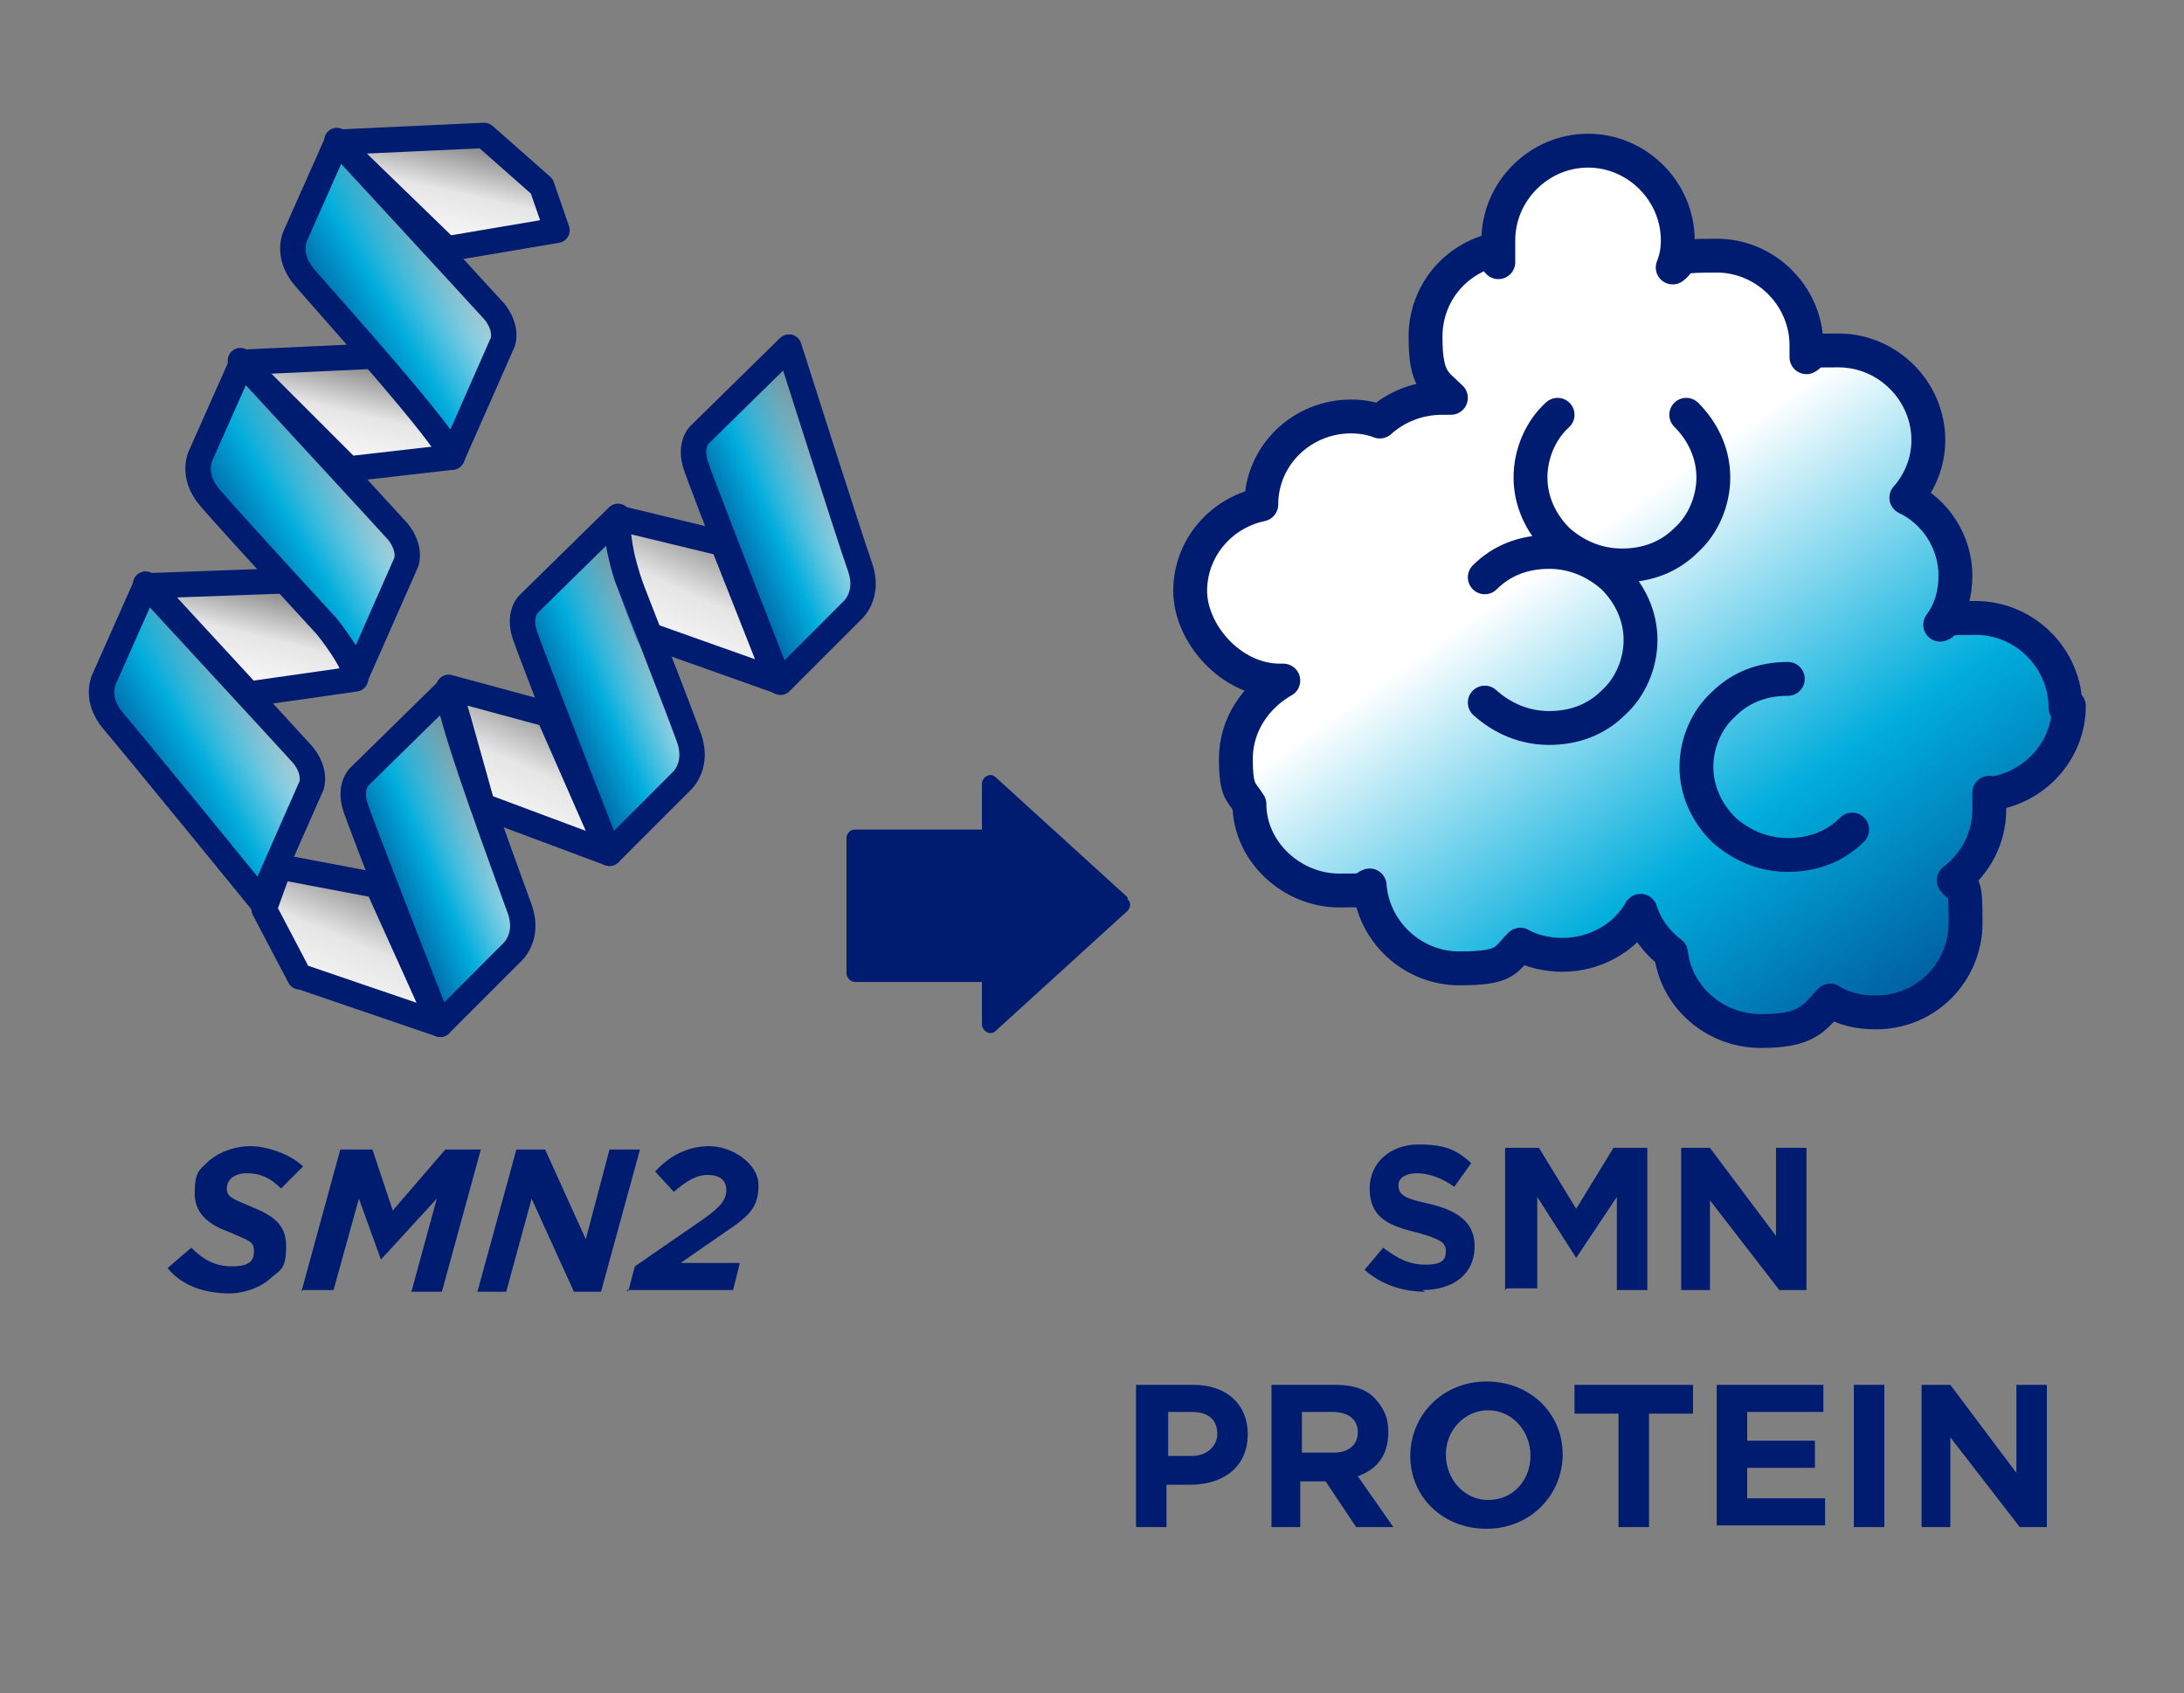 <?xml version="1.0" encoding="UTF-8"?>
<svg id="Layer_1" xmlns="http://www.w3.org/2000/svg" xmlns:xlink="http://www.w3.org/1999/xlink" version="1.1" viewBox="0 0 129 100">
  <rect x="0" y="0" width="129" height="100" fill="#808080" stroke="none"/>
  <!-- Generator: Adobe Illustrator 29.2.1, SVG Export Plug-In . SVG Version: 2.1.0 Build 116)  -->
  <defs>
    <style>
      .st0 {
        fill: #001c70;
      }

      .st1 {
        fill: url(#linear-gradient);
      }

      .st1, .st2, .st3, .st4, .st5, .st6, .st7, .st8, .st9, .st10, .st11, .st12, .st13, .st14 {
        stroke: #001c71;
        stroke-linecap: round;
        stroke-linejoin: round;
      }

      .st1, .st2, .st3, .st4, .st5, .st6, .st7, .st10, .st11, .st12, .st13, .st14 {
        stroke-width: 1.5px;
      }

      .st15 {
        fill: url(#linear-gradient3);
      }

      .st16 {
        fill: url(#linear-gradient7);
      }

      .st17 {
        fill: url(#linear-gradient5);
      }

      .st2 {
        fill: url(#linear-gradient2);
      }

      .st3 {
        fill: url(#linear-gradient1);
      }

      .st4 {
        fill: url(#linear-gradient4);
      }

      .st5 {
        fill: url(#linear-gradient8);
      }

      .st6 {
        fill: url(#linear-gradient6);
      }

      .st7 {
        fill: url(#linear-gradient9);
      }

      .st18 {
        fill: url(#linear-gradient12);
      }

      .st19 {
        fill: url(#linear-gradient16);
      }

      .st20 {
        fill: url(#linear-gradient14);
      }

      .st8 {
        fill: none;
      }

      .st8, .st9 {
        stroke-width: 2px;
      }

      .st21 {
        fill: #001c71;
      }

      .st9 {
        fill: url(#linear-gradient18);
      }

      .st10 {
        fill: url(#linear-gradient15);
      }

      .st11 {
        fill: url(#linear-gradient13);
      }

      .st12 {
        fill: url(#linear-gradient17);
      }

      .st13 {
        fill: url(#linear-gradient10);
      }

      .st14 {
        fill: url(#linear-gradient11);
      }
    </style>
    <linearGradient id="linear-gradient" x1="25.3" y1="85" x2="27.1" y2="92.9" gradientTransform="translate(0 101) scale(1 -1)" gradientUnits="userSpaceOnUse">
      <stop offset=".1" stop-color="#fff"/>
      <stop offset=".6" stop-color="#fff" stop-opacity=".8"/>
      <stop offset="1" stop-color="#fff" stop-opacity="0"/>
    </linearGradient>
    <linearGradient id="linear-gradient1" x1="19.4" y1="72" x2="21.2" y2="79.8" gradientTransform="translate(0 101) scale(1 -1)" gradientUnits="userSpaceOnUse">
      <stop offset=".1" stop-color="#fff"/>
      <stop offset=".6" stop-color="#fff" stop-opacity=".8"/>
      <stop offset="1" stop-color="#fff" stop-opacity="0"/>
    </linearGradient>
    <linearGradient id="linear-gradient2" x1="13.8" y1="58.8" x2="15.7" y2="66.6" gradientTransform="translate(0 101) scale(1 -1)" gradientUnits="userSpaceOnUse">
      <stop offset=".1" stop-color="#fff"/>
      <stop offset=".6" stop-color="#fff" stop-opacity=".8"/>
      <stop offset="1" stop-color="#fff" stop-opacity="0"/>
    </linearGradient>
    <linearGradient id="linear-gradient3" x1="17.1" y1="74.1" x2="27.7" y2="89.9" gradientTransform="translate(0 101) scale(1 -1)" gradientUnits="userSpaceOnUse">
      <stop offset=".1" stop-color="#fff"/>
      <stop offset=".6" stop-color="#fff" stop-opacity=".8"/>
      <stop offset="1" stop-color="#fff" stop-opacity="0"/>
    </linearGradient>
    <linearGradient id="linear-gradient4" x1="28.7" y1="86.4" x2="16.9" y2="79.6" gradientTransform="translate(0 101) scale(1 -1)" gradientUnits="userSpaceOnUse">
      <stop offset="0" stop-color="#02addc" stop-opacity="0"/>
      <stop offset=".2" stop-color="#00addc" stop-opacity=".3"/>
      <stop offset=".5" stop-color="#00addc"/>
      <stop offset="1" stop-color="#001c71"/>
    </linearGradient>
    <linearGradient id="linear-gradient5" x1="11.5" y1="61" x2="22.1" y2="76.9" gradientTransform="translate(0 101) scale(1 -1)" gradientUnits="userSpaceOnUse">
      <stop offset=".1" stop-color="#fff"/>
      <stop offset=".6" stop-color="#fff" stop-opacity=".8"/>
      <stop offset="1" stop-color="#fff" stop-opacity="0"/>
    </linearGradient>
    <linearGradient id="linear-gradient6" x1="23.1" y1="73.4" x2="11.3" y2="66.6" gradientTransform="translate(0 101) scale(1 -1)" gradientUnits="userSpaceOnUse">
      <stop offset="0" stop-color="#02addc" stop-opacity="0"/>
      <stop offset=".2" stop-color="#00addc" stop-opacity=".3"/>
      <stop offset=".5" stop-color="#00addc"/>
      <stop offset="1" stop-color="#001c71"/>
    </linearGradient>
    <linearGradient id="linear-gradient7" x1="5.8" y1="47.9" x2="16.4" y2="63.7" gradientTransform="translate(0 101) scale(1 -1)" gradientUnits="userSpaceOnUse">
      <stop offset=".1" stop-color="#fff"/>
      <stop offset=".6" stop-color="#fff" stop-opacity=".8"/>
      <stop offset="1" stop-color="#fff" stop-opacity="0"/>
    </linearGradient>
    <linearGradient id="linear-gradient8" x1="17.4" y1="60.2" x2="5.6" y2="53.4" gradientTransform="translate(0 101) scale(1 -1)" gradientUnits="userSpaceOnUse">
      <stop offset="0" stop-color="#02addc" stop-opacity="0"/>
      <stop offset=".2" stop-color="#00addc" stop-opacity=".3"/>
      <stop offset=".5" stop-color="#00addc"/>
      <stop offset="1" stop-color="#001c71"/>
    </linearGradient>
    <linearGradient id="linear-gradient9" x1="18.8" y1="39.2" x2="22.9" y2="49.1" gradientTransform="translate(0 101) scale(1 -1)" gradientUnits="userSpaceOnUse">
      <stop offset=".1" stop-color="#fff"/>
      <stop offset=".6" stop-color="#fff" stop-opacity=".8"/>
      <stop offset="1" stop-color="#fff" stop-opacity="0"/>
    </linearGradient>
    <linearGradient id="linear-gradient10" x1="28.6" y1="49.6" x2="33.1" y2="59.5" gradientTransform="translate(0 101) scale(1 -1)" gradientUnits="userSpaceOnUse">
      <stop offset=".1" stop-color="#fff"/>
      <stop offset=".6" stop-color="#fff" stop-opacity=".8"/>
      <stop offset="1" stop-color="#fff" stop-opacity="0"/>
    </linearGradient>
    <linearGradient id="linear-gradient11" x1="38.6" y1="59.8" x2="43" y2="69.6" gradientTransform="translate(0 101) scale(1 -1)" gradientUnits="userSpaceOnUse">
      <stop offset=".1" stop-color="#fff"/>
      <stop offset=".6" stop-color="#fff" stop-opacity=".8"/>
      <stop offset="1" stop-color="#fff" stop-opacity="0"/>
    </linearGradient>
    <linearGradient id="linear-gradient12" x1="18.9" y1="42.2" x2="31" y2="55.8" gradientTransform="translate(0 101) scale(1 -1)" gradientUnits="userSpaceOnUse">
      <stop offset=".1" stop-color="#fff"/>
      <stop offset=".6" stop-color="#fff" stop-opacity=".8"/>
      <stop offset="1" stop-color="#fff" stop-opacity="0"/>
    </linearGradient>
    <linearGradient id="linear-gradient13" x1="30.7" y1="52.3" x2="20" y2="47.7" gradientTransform="translate(0 101) scale(1 -1)" gradientUnits="userSpaceOnUse">
      <stop offset="0" stop-color="#02addc" stop-opacity="0"/>
      <stop offset=".2" stop-color="#00addc" stop-opacity=".3"/>
      <stop offset=".5" stop-color="#00addc"/>
      <stop offset="1" stop-color="#001c71"/>
    </linearGradient>
    <linearGradient id="linear-gradient14" x1="28.9" y1="52.3" x2="41" y2="65.9" gradientTransform="translate(0 101) scale(1 -1)" gradientUnits="userSpaceOnUse">
      <stop offset=".1" stop-color="#fff"/>
      <stop offset=".6" stop-color="#fff" stop-opacity=".8"/>
      <stop offset="1" stop-color="#fff" stop-opacity="0"/>
    </linearGradient>
    <linearGradient id="linear-gradient15" x1="40.7" y1="62.4" x2="30.1" y2="57.8" gradientTransform="translate(0 101) scale(1 -1)" gradientUnits="userSpaceOnUse">
      <stop offset="0" stop-color="#02addc" stop-opacity="0"/>
      <stop offset=".2" stop-color="#00addc" stop-opacity=".3"/>
      <stop offset=".5" stop-color="#00addc"/>
      <stop offset="1" stop-color="#001c71"/>
    </linearGradient>
    <linearGradient id="linear-gradient16" x1="39" y1="62.4" x2="51.2" y2="76.1" gradientTransform="translate(0 101) scale(1 -1)" gradientUnits="userSpaceOnUse">
      <stop offset=".1" stop-color="#fff"/>
      <stop offset=".6" stop-color="#fff" stop-opacity=".8"/>
      <stop offset="1" stop-color="#fff" stop-opacity="0"/>
    </linearGradient>
    <linearGradient id="linear-gradient17" x1="50.8" y1="72.5" x2="40.2" y2="67.9" gradientTransform="translate(0 101) scale(1 -1)" gradientUnits="userSpaceOnUse">
      <stop offset="0" stop-color="#02addc" stop-opacity="0"/>
      <stop offset=".2" stop-color="#00addc" stop-opacity=".3"/>
      <stop offset=".5" stop-color="#00addc"/>
      <stop offset="1" stop-color="#001c71"/>
    </linearGradient>
    <linearGradient id="linear-gradient18" x1="117.3" y1="30.7" x2="80.2" y2="83.5" gradientTransform="translate(0 101) scale(1 -1)" gradientUnits="userSpaceOnUse">
      <stop offset="0" stop-color="#001c70"/>
      <stop offset=".4" stop-color="#00addc"/>
      <stop offset=".7" stop-color="#fff"/>
      <stop offset="1" stop-color="#fff"/>
    </linearGradient>
  </defs>
  <path class="st21" d="M13.6,76.4c-1.6,0-2.9-.5-3.7-1.5l1.4-1.2c.7.7,1.4,1.1,2.4,1.1s1.3-.3,1.3-.9-.3-.6-1.4-1.1c-1.1-.4-2.1-1-2.1-2.3s.3-1.4.7-1.8c.6-.6,1.6-1,2.6-1s2.4.5,3.1,1.2l-1.3,1.3c-.6-.6-1.2-.9-2-.9s-1.2.4-1.2.9.3.6,1.5,1.1c1.2.5,2,1,2,2.3s-.3,1.4-.8,1.8c-.6.6-1.6,1-2.6,1ZM17.8,76.3l2.3-8.4h1.9l1.2,3.6,3.1-3.6h2.1l-2.3,8.4h-1.8l1.5-5.5-3.3,3.6h0l-1.3-3.6-1.5,5.4h-1.8ZM28.2,76.3l2.3-8.4h1.7l2.4,5.3,1.4-5.3h1.8l-2.3,8.4h-1.6l-2.5-5.5-1.5,5.5h-1.8ZM37.1,76.3l.4-1.5,4.2-2.9c.8-.6,1.2-1,1.2-1.6s-.4-.9-1.1-.9-1.3.4-2,1l-1.1-1.2c.8-.9,1.9-1.5,3.2-1.5s2.9,1,2.9,2.3-.5,1.8-2,2.8l-2.6,1.8h3.5l-.4,1.6h-6.3Z"/>
  <path class="st21" d="M84.2,76.3c-1.3,0-2.6-.4-3.6-1.3l1.1-1.3c.8.6,1.5,1,2.5,1s1.2-.3,1.2-.8h0c0-.5-.3-.7-1.7-1.1-1.7-.4-2.8-.9-2.8-2.6h0c0-1.5,1.2-2.6,2.9-2.6s2.3.4,3.1,1.1l-1,1.4c-.7-.5-1.5-.8-2.2-.8s-1.1.3-1.1.7h0c0,.6.4.8,1.8,1.1,1.7.4,2.7,1.1,2.7,2.5h0c0,1.7-1.3,2.6-3.1,2.6ZM88.9,76.2v-8.4h2l2.2,3.6,2.2-3.6h2v8.4h-1.8v-5.5l-2.4,3.6h0l-2.3-3.6v5.4h-1.8ZM99.3,76.2v-8.4h1.7l3.9,5.2v-5.2h1.8v8.4h-1.6l-4.1-5.3v5.3h-1.8ZM67.1,90.2v-8.4h3.4c2,0,3.2,1.2,3.2,2.9h0c0,2-1.5,3-3.4,3h-1.4v2.5h-1.8ZM68.9,86h1.5c.9,0,1.5-.6,1.5-1.3h0c0-.9-.6-1.3-1.5-1.3h-1.4v2.6ZM75.1,90.2v-8.4h3.8c1.1,0,1.9.3,2.4.9s.7,1.1.7,1.9h0c0,1.4-.7,2.2-1.8,2.6l2.1,3h-2.2l-1.8-2.7h-1.5v2.7h-1.8ZM76.9,85.8h1.9c.9,0,1.4-.5,1.4-1.2h0c0-.8-.6-1.2-1.5-1.2h-1.8v2.4ZM87.8,90.3c-2.6,0-4.5-1.9-4.5-4.3h0c0-2.4,1.9-4.4,4.5-4.4s4.5,1.9,4.5,4.3h0c0,2.4-1.9,4.4-4.5,4.4ZM87.9,88.6c1.5,0,2.5-1.2,2.5-2.6h0c0-1.5-1.1-2.7-2.5-2.7s-2.5,1.2-2.5,2.6h0c0,1.5,1.1,2.7,2.5,2.7ZM95.6,90.2v-6.7h-2.6v-1.7h7v1.7h-2.6v6.7h-1.8ZM101.4,90.2v-8.4h6.3v1.6h-4.5v1.7h4v1.6h-4v1.8h4.6v1.6h-6.4ZM109.5,90.2v-8.4h1.8v8.4h-1.8ZM113.5,90.2v-8.4h1.7l3.9,5.2v-5.2h1.8v8.4h-1.6l-4.1-5.3v5.3h-1.8Z"/>
  <path class="st1" d="M28.6,8l-8.7.4,6.5,6.3,6.5-1.1-.9-2.6-3.4-3h0Z"/>
  <path class="st3" d="M22.9,21l-8.6.4,6.3,6.3,6.1-.7-.7-1.8-3.2-4.1h0Z"/>
  <path class="st2" d="M17,34.3l-8.2.3,5.9,6.4,6.3-.9-.7-2.8-3.4-3Z"/>
  <path class="st15" d="M19.9,8.4l-2.4,5.4s-.7,1.2.5,2.6c1.2,1.4,8.6,9.6,8.7,10.6l3-6.8s.3-.8-.5-1.8c-.9-1-9.3-10.1-9.3-10.1h0Z"/>
  <path class="st4" d="M19.9,8.4l-2.4,5.4s-.7,1.2.5,2.6c1.2,1.4,8.6,9.6,8.7,10.6l3-6.8s.3-.8-.5-1.8c-.9-1-9.3-10.1-9.3-10.1h0Z"/>
  <path class="st17" d="M14.3,21.4l-2.4,5.4s-.7,1.2.5,2.6c1.2,1.4,6.9,7.6,6.9,7.6,0,0,1.7,2.1,1.7,3l3-6.8s.3-.8-.5-1.8c-.9-1-9.3-10.1-9.3-10.1h0Z"/>
  <path class="st6" d="M14.3,21.4l-2.4,5.4s-.7,1.2.5,2.6c1.2,1.4,6.9,7.6,6.9,7.6,0,0,1.7,2.1,1.7,3l3-6.8s.3-.8-.5-1.8c-.9-1-9.3-10.1-9.3-10.1h0Z"/>
  <path class="st16" d="M8.6,34.6l-2.4,5.4s-.7,1.2.5,2.6c1.2,1.4,8.7,10.6,8.7,10.6l3-6.8s.3-.8-.5-1.8c-.9-1-9.3-10.1-9.3-10.1h0Z"/>
  <path class="st5" d="M8.6,34.6l-2.4,5.4s-.7,1.2.5,2.6c1.2,1.4,8.7,10.6,8.7,10.6l3-6.8s.3-.8-.5-1.8c-.9-1-9.3-10.1-9.3-10.1h0Z"/>
  <path class="st7" d="M17.8,57.7l8.2,2.8-3.7-8.2-5.8-1.1-.9,2.5,2.1,4h0Z"/>
  <path class="st13" d="M28.5,47.6l7.5,2.8-3.6-8.2-5.9-1.6.6,2,1.4,5h0Z"/>
  <path class="st14" d="M38.3,37.5l7.6,2.7-3.2-8.1-6.2-1.5s-.1,1.1.4,2.9c.5,1.8,1.4,4,1.4,4Z"/>
  <path class="st18" d="M26,60.5l4.2-4.2s1.1-.9.5-2.6c-.6-1.7-4.5-12.1-4.2-13l-5.3,5.2s-.6.6-.2,1.8c.4,1.2,4.9,12.7,4.9,12.7Z"/>
  <path class="st11" d="M26,60.5l4.2-4.2s1.1-.9.5-2.6c-.6-1.7-4.5-12.1-4.2-13l-5.3,5.2s-.6.6-.2,1.8c.4,1.2,4.9,12.7,4.9,12.7Z"/>
  <path class="st20" d="M36,50.4l4.2-4.2s1.1-.9.5-2.6c-.6-1.7-3.7-9.6-3.7-9.6,0,0-.8-2.5-.5-3.5l-5.3,5.2s-.6.6-.2,1.8c.4,1.2,4.9,12.7,4.9,12.7Z"/>
  <path class="st10" d="M36,50.4l4.2-4.2s1.1-.9.5-2.6c-.6-1.7-3.7-9.6-3.7-9.6,0,0-.8-2.5-.5-3.5l-5.3,5.2s-.6.6-.2,1.8c.4,1.2,4.9,12.7,4.9,12.7Z"/>
  <path class="st19" d="M46.1,40.3l4.2-4.2s1.1-.9.5-2.6c-.6-1.7-4.2-13-4.2-13l-5.3,5.2s-.6.6-.2,1.8c.4,1.2,4.9,12.7,4.9,12.7Z"/>
  <path class="st12" d="M46.1,40.3l4.2-4.2s1.1-.9.5-2.6c-.6-1.7-4.2-13-4.2-13l-5.3,5.2s-.6.6-.2,1.8c.4,1.2,4.9,12.7,4.9,12.7Z"/>
  <rect class="st0" x="50" y="49" width="10" height="9" rx=".5" ry=".5"/>
  <path class="st0" d="M66.6,53.1c.2.2.2.5,0,.7l-7.8,7.1c-.3.3-.8,0-.8-.4v-14.2c0-.4.5-.7.8-.4l7.8,7.1Z"/>
  <path class="st9" d="M122,41.8c0-2.9-2.4-5.3-5.3-5.3s-1.5.2-2.1.4c.6-.8.9-1.8.9-2.9,0-2-1.2-3.8-2.9-4.6.8-.9,1.3-2.1,1.3-3.4,0-2.9-2.4-5.3-5.3-5.3s-1.3.1-1.9.4c0-.2,0-.5,0-.7,0-2.9-2.4-5.3-5.3-5.3s-1.9.2-2.6.7c.2-.5.3-1,.3-1.6,0-2.9-2.4-5.3-5.3-5.3s-5.3,2.4-5.3,5.3,0,.4,0,.5c-2.5.5-4.3,2.6-4.3,5.2s.6,2.7,1.5,3.6c-.2,0-.3,0-.5,0-1.4,0-2.7.5-3.7,1.4-.5-.2-1.1-.3-1.7-.3-2.9,0-5.3,2.3-5.3,5.2-2.4.5-4.2,2.6-4.2,5.1s2.4,5.3,5.3,5.3h.2c-1.6.9-2.8,2.6-2.8,4.6s.3,1.9.8,2.7c0,2.8,2.5,5.1,5.3,5.1s1.2-.1,1.8-.3c.2,2.7,2.5,4.9,5.3,4.9s2.7-.5,3.6-1.4c.7.4,1.6.6,2.5.6,1.9,0,3.7-1,4.6-2.6.3,1,1,1.9,1.8,2.5.3,2.6,2.6,4.6,5.3,4.6s3.1-.7,4.1-1.8c.8.5,1.7.7,2.7.7,3,0,5.3-2.4,5.3-5.3s-.2-1.8-.7-2.5c1.3-1,2.1-2.5,2.1-4.2s0-.6,0-.9c2.6-.3,4.7-2.5,4.7-5.2h0Z"/>
  <path class="st8" d="M87.7,34.1c1-1,2.3-1.5,3.8-1.5s2.8.6,3.8,1.5c1,1,1.6,2.3,1.6,3.7s-.6,2.8-1.6,3.7c-1,1-2.3,1.5-3.8,1.5s-2.8-.6-3.8-1.5"/>
  <path class="st8" d="M99.6,24.5c1,1,1.6,2.3,1.6,3.7s-.6,2.8-1.6,3.7c-1,1-2.3,1.5-3.8,1.5s-2.8-.6-3.8-1.5c-1-1-1.6-2.3-1.6-3.7s.6-2.8,1.6-3.7"/>
  <path class="st8" d="M109.4,49c-1,1-2.3,1.5-3.8,1.5s-2.8-.6-3.8-1.5c-1-1-1.6-2.3-1.6-3.7s.6-2.8,1.6-3.7c1-1,2.3-1.5,3.8-1.5"/>
</svg>